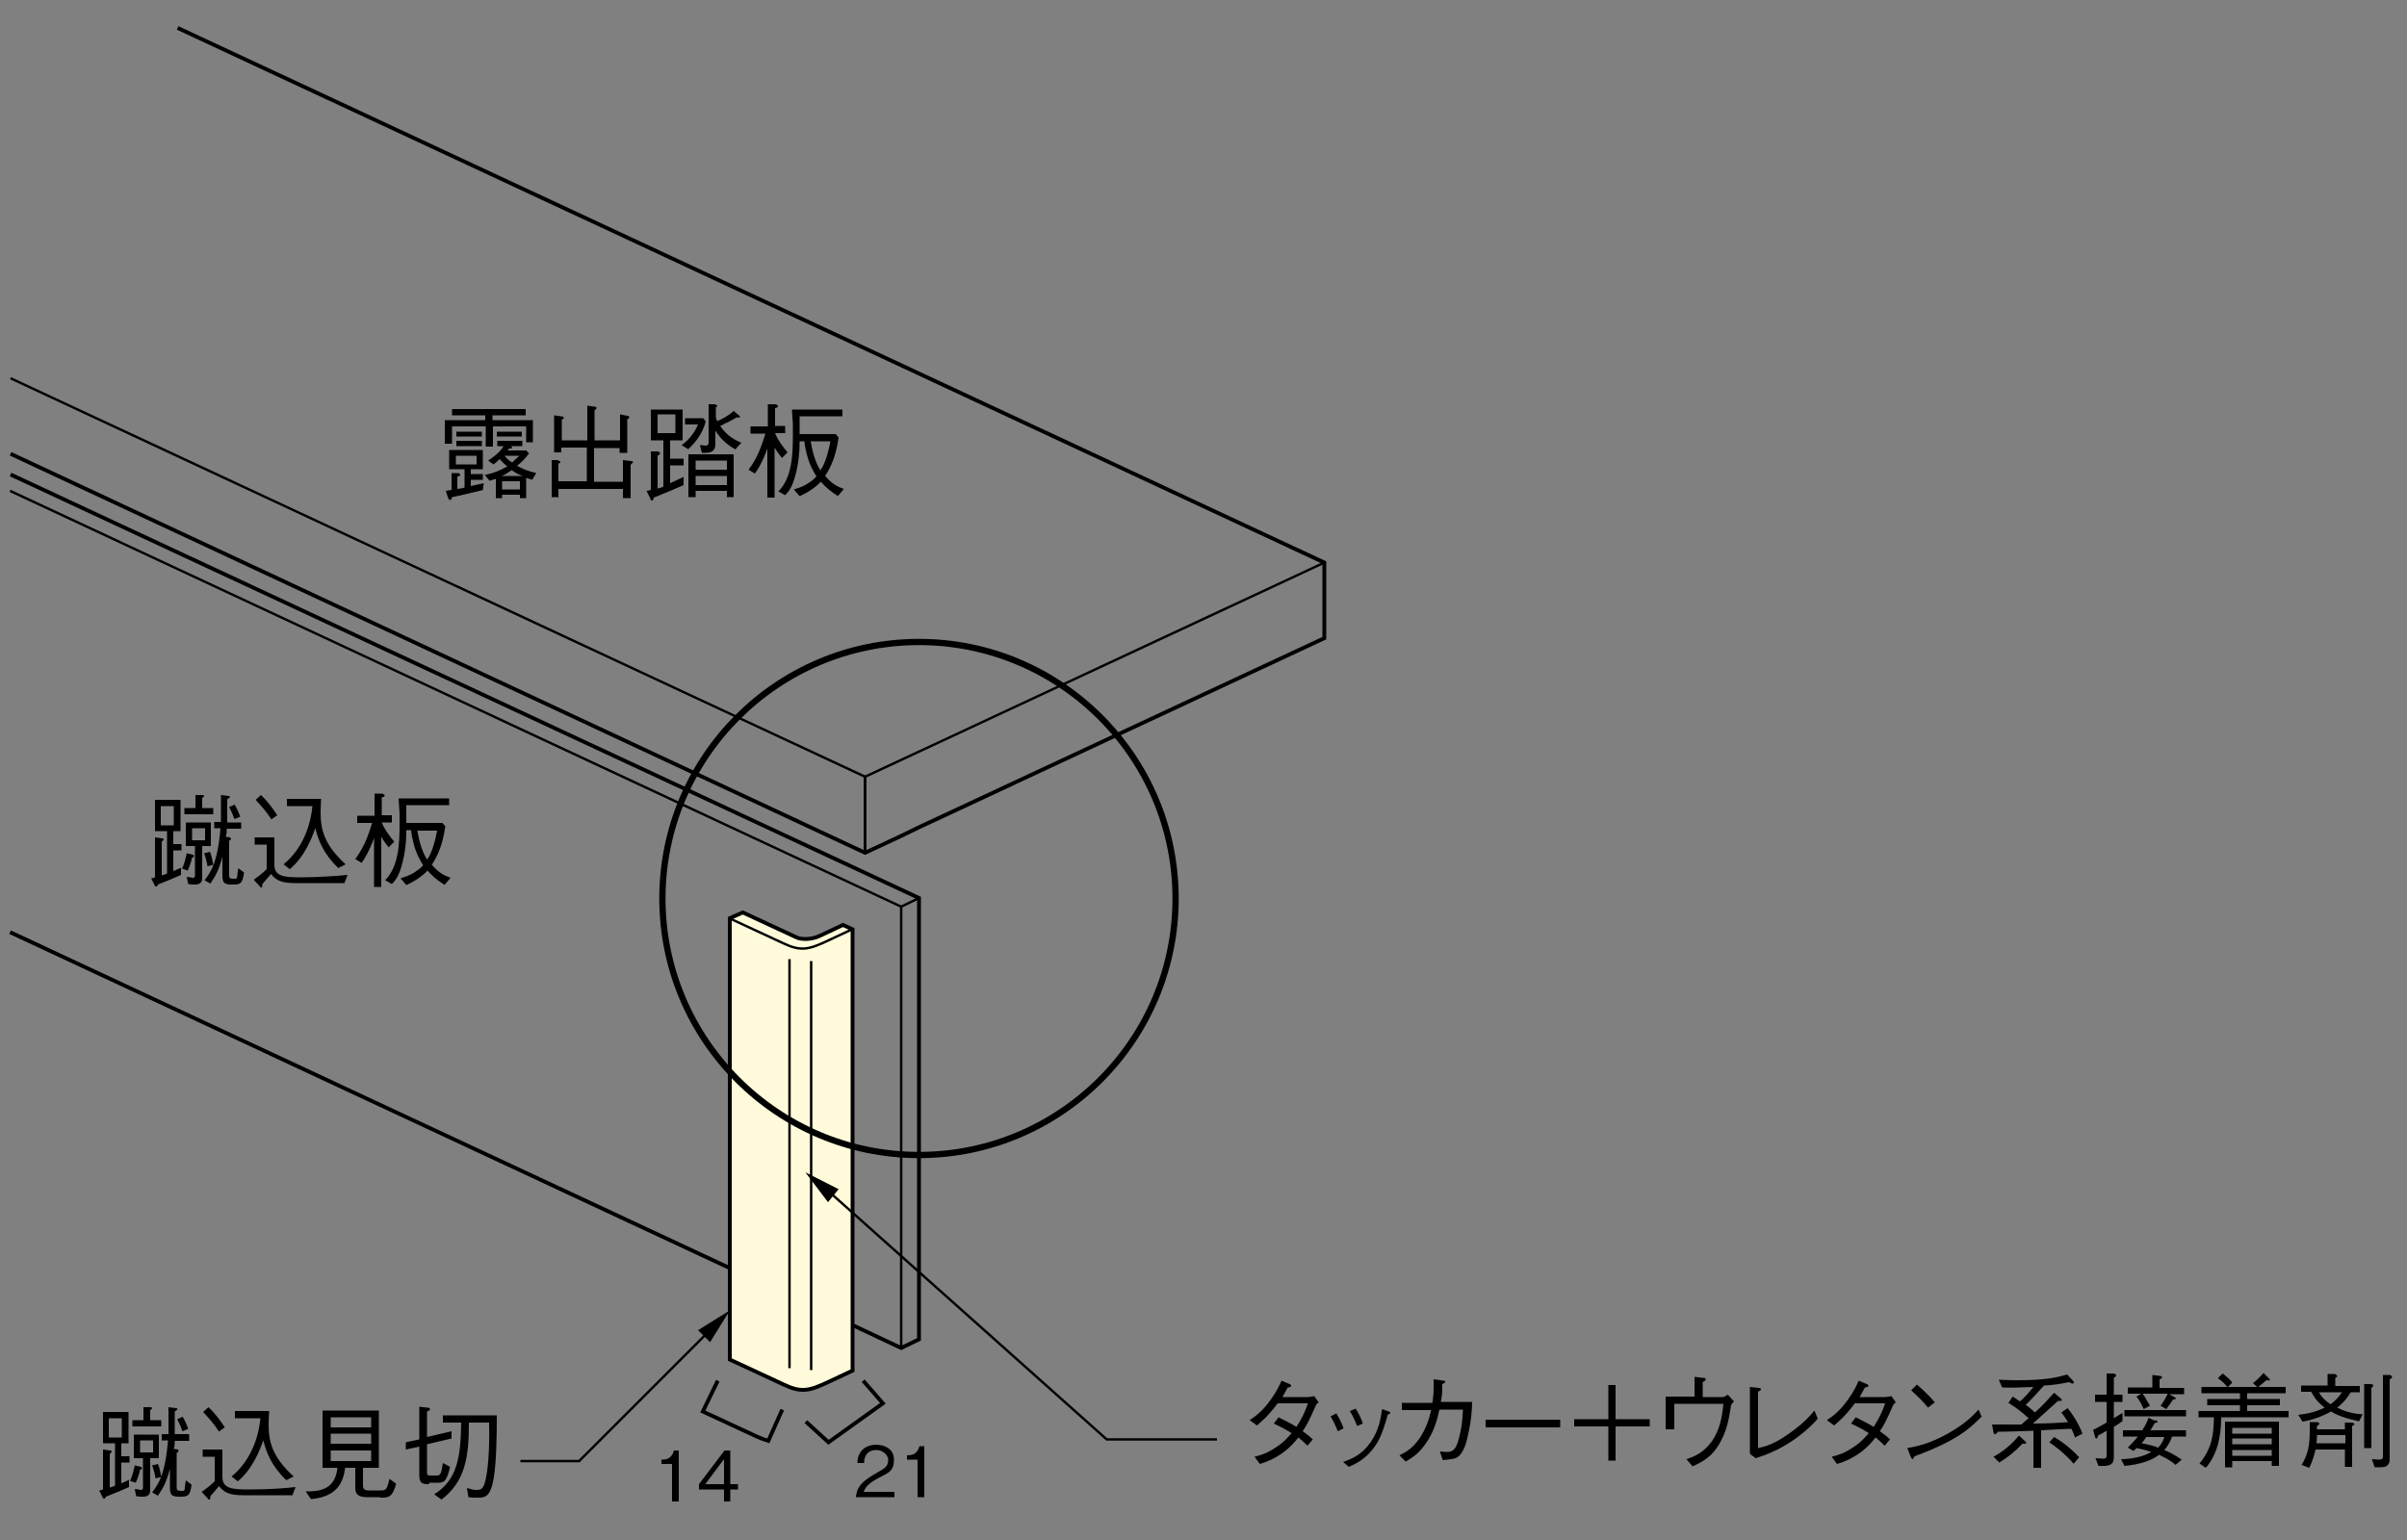 <?xml version="1.0" encoding="UTF-8"?>
<svg xmlns="http://www.w3.org/2000/svg" version="1.1" viewBox="0 0 500 320">
  <rect x="0" y="0" width="500" height="320" fill="#808080" stroke="none"/>
  <defs>
    <style>
      .cls-1 {
        stroke-width: 1.3px;
      }

      .cls-1, .cls-2, .cls-3 {
        fill: none;
      }

      .cls-1, .cls-2, .cls-3, .cls-4 {
        stroke: #000;
      }

      .cls-2 {
        stroke-width: .5px;
      }

      .cls-3, .cls-4 {
        stroke-width: .8px;
      }

      .cls-4 {
        fill: #fffbda;
      }
    </style>
  </defs>
  <!-- Generator: Adobe Illustrator 28.7.3, SVG Export Plug-In . SVG Version: 1.2.0 Build 164)  -->
  <g>
    <g id="_レイヤー_2" data-name="レイヤー_2">
      <g>
        <path class="cls-4" d="M151.6,282.5l11.2,5.2c3.6,1.7,5.2,1.4,9.4-.6l4.9-2.3v-91.7l-2-.9-4.9,2.3c-1.5.7-3.6.8-4.7.3l-11.2-5.2-2.7,1.2v91.7Z"/>
        <polyline class="cls-2" points="275.1 116.9 179.7 161.4 179.7 177.2"/>
        <polyline class="cls-2" points="2.2 78.6 179.7 161.4 179.7 177.2"/>
        <polyline class="cls-2" points="190.9 186.6 187.2 188.4 187.2 280.1"/>
        <line class="cls-2" x1="187.2" y1="188.4" x2="2.1" y2="102"/>
        <polyline class="cls-3" points="2.2 94.3 179.7 177.2 187.2 173.7 190.9 171.9 275.1 132.6 275.1 116.9 36.9 5.8"/>
        <line class="cls-2" x1="168.5" y1="199.7" x2="168.5" y2="284.7"/>
        <line class="cls-2" x1="164" y1="199.3" x2="164" y2="284.3"/>
        <path class="cls-2" d="M177,193.1l-4.9,2.3c-4.2,2-5.8,2.3-9.4.6l-11.2-5.2"/>
        <polyline class="cls-3" points="2.2 98.6 190.9 186.6 190.9 278.3 187.2 280.1 177 275.3"/>
        <line class="cls-3" x1="151.6" y1="263.5" x2="2.1" y2="193.7"/>
        <path class="cls-1" d="M190.9,240c29.4,0,53.3-23.9,53.3-53.3s-23.9-53.3-53.3-53.3-53.3,23.9-53.3,53.3,23.9,53.3,53.3,53.3Z"/>
        <g>
          <path d="M109.3,91.9v-3.3h-6.9v4.2h-1.5v-4.2h-7v3.6h-1.5v-4.9h8.4v-1h-6.9v-1.3h15.3v1.3h-6.9v1h8.4v4.6h-1.5ZM100.4,101.8c-2.5.6-4.9,1.2-6.5,1.5-.1.4-.2.6-.4.6s-.3-.2-.4-.4l-.5-1.5c.2,0,1-.2,1.2-.2v-3.5h1.4c.4.1.4.3.4.4,0,.2-.4.3-.6.3v2.6c.2,0,1.3-.2,1.5-.3v-3.8h-3.2v-4h7v4h-2.5v1h2.5v1.2h-2.5v1.3c1-.2,1.7-.4,2.7-.6l-.2,1.3ZM99,94.7h-4.3v1.8h4.3v-1.8ZM94.8,90.7v-1h5.3v1h-5.3ZM94.8,92.7v-1.1h5.3v1.1h-5.3ZM110.6,99.7c-.4-.1-.9-.3-1.3-.4v4.2h-1.3v-.7h-3.7v.7h-1.3v-4c-.8.2-.9.3-1.3.4l-1-1.2c1.9-.4,3.1-.9,4.7-1.8-.3-.2-.6-.4-1.6-1.5-.6.6-.9.8-1.3,1.1l-1.1-.8c2.1-1.4,2.8-2.3,3.2-3h-1.3v-1.1h5.2v1.1h-2.4c.2.2.3.2.3.3,0,.2-.2.2-.6.2-.3.3-.3.3-.4.4h3.9l.6.6c-.9,1.2-1.4,1.7-2.5,2.6,1.3.7,2.3,1.1,4,1.5l-.8,1.3ZM103.2,90.7v-1h5.2v1h-5.2ZM106.3,97.7c-1.1.7-1.3.9-2.1,1.2h4.4c-.9-.3-1.3-.5-2.3-1.2ZM108,100h-3.7v1.7h3.7v-1.7ZM104.8,94.7c.5.6.9,1,1.6,1.4.4-.4.6-.6,1.5-1.4h-3Z"/>
          <path d="M116.1,103.3h-1.5v-7.7h1.3c.1.2.5.2.5.4s-.2.3-.4.3v3.7h5.9v-7h-5.3v1h-1.5v-7.7l1.4.2c.2,0,.6,0,.6.3s-.3.3-.4.4v4.3h5.3v-7.2l1.5.2c.2,0,.4,0,.4.3s-.1.2-.4.4v6.3h5.3v-5.4l1.5.3c.2,0,.4,0,.4.3s-.2.3-.4.4v7h-1.6v-1h-5.3v7h6v-4.5l1.6.2c.3,0,.5.1.5.2,0,.2-.4.4-.5.6v6.9h-1.6v-1.9h-13.4v1.8Z"/>
          <path d="M139.2,96.5v3.9c1.3-.6,1.9-.9,2.8-1.3v1.7c-1.3.6-4.2,1.8-6.2,2.6,0,.2-.1.6-.4.6s-.2-.2-.3-.4l-.8-1.6c.5-.1.7-.1.9-.2v-8h1.5c.3.2.4.2.4.4s-.2.3-.5.5v6.8c.6-.1.8-.2,1.2-.4v-9.6h-2.6v-6.4h6.6v6.4h-2.6v3.8h2.8v1.4h-2.8ZM140.3,86.1h-3.7v3.9h3.7v-3.9ZM142.9,93.3l-1.3-.8c1.7-1.3,2.6-2.5,3.4-4.3h-2.7v-1.3h3.8l.5.7c-.7,2.5-2,4.2-3.6,5.7ZM151,103.3v-1.3h-6.5v1.3h-1.5v-8.9h9.4v8.9h-1.5ZM151,95.7h-6.5v1.9h6.5v-1.9ZM151,98.9h-6.5v1.9h6.5v-1.9ZM152.8,93.4c-1.8-1-3-2.1-4.2-3.9v2.8c0,1.5-1,1.8-2.1,1.8h-.7l-.4-1.6c.7,0,1,.1,1.1.1.6,0,.7-.3.7-.7v-7.9h1.4c.1.2.4.2.4.3s-.2.3-.3.4v2s0,.3.3.8c1.2-.5,2.4-1.2,3.4-2.1l1.2,1s.1.1.1.2c0,.2-.3.2-.6.1-.4.2-2.1,1.2-2.5,1.3-.5.3-.7.4-1,.5.9,1.3,2,2.5,4.4,3.5l-1.1,1.2Z"/>
          <path d="M162.5,95.2c-.8-.9-1.1-1.4-1.6-2.2v10.4h-1.5v-10.2c-.9,2.6-2.1,4.6-2.6,5.2l-1.3-.8c2.2-2.9,3-6,3.5-7.5h-3.1v-1.5h3.6v-4.6h1.6c.1.1.5.1.5.4s-.3.3-.6.4v3.7h2.1v1.5h-2.1c.6,1.5,1.6,2.8,2.6,4l-1,1ZM174.1,103.1c-1.6-1-2.4-1.7-3.6-3-.5.6-2.1,2-4.4,3l-1.2-1.4c.9-.3,1.8-.5,3-1.3,1.1-.7,1.5-1.2,1.7-1.4-.6-1-1.5-2.4-2.1-5-.3-1.2-.4-2.1-.4-2.3h-1c0,1.7-.1,4.4-1,7.5-.6,2.1-1.3,3-2,3.7l-1.4-.8c2.9-2.9,3-7.9,3-11.7s0-1.8-.2-5.3h10.5v1.4h-8.9c0,1.9,0,2.6,0,3.7h7.5l.6.7c-.6,4.1-1.6,6.1-2.8,8,1.5,1.7,2.5,2.2,3.9,2.7l-1.2,1.4ZM168.4,91.7c.3,1.7.8,4.1,2,6,.4-.4,1.4-2.2,2.1-6h-4.1Z"/>
        </g>
        <g>
          <path d="M34.7,172.7h-2.5v-6.5h5.3v6.5h-1.5v2.7h1.7v1.3h-1.7v4.3c.6-.2,1.3-.6,1.6-.7v1.5c-1.3.6-3.5,1.5-4.8,2-.1.3-.2.4-.4.4s-.2-.1-.3-.3l-.7-1.4c.2,0,.3,0,.8-.2v-8.3l1.5.2c0,0,.3,0,.3.2s0,.1-.4.5v7c.7-.2.7-.2,1.1-.4v-8.9ZM36.1,171.5v-4h-2.7v4h2.7ZM40,177.6c.2,0,.3.2.3.3,0,.2-.2.2-.4.3-.2.9-.5,1.8-.9,2.7l-1.2-.4c.4-.8.6-1.5,1-3.2l1.3.3ZM40.6,165.2h1.4c.3,0,.4.1.4.2s-.2.3-.4.4v2.1h2.3v1.3h-6v-1.3h2.3v-2.7ZM38.9,182.2c.2,0,1,.2,1.1.2.4,0,.5-.1.5-.6v-6h-1.9v-4.9h5.2v4.9h-1.8v5.7c0,1.4,0,1.6-.3,1.9-.3.3-.7.4-1.1.4s-.9,0-1.5-.1l-.3-1.4ZM42.6,172.1h-2.7v2.5h2.7v-2.5ZM43.6,177c.2.4.4,1,.7,2.7l-1.2.3c-.1-.8-.4-1.9-.7-2.7l1.2-.3ZM50.1,170.9v1.3h-3c0,.7,0,1-.2,1.7.6,0,.7,0,.9.2,0,0,.2,0,.2.2,0,.1-.2.3-.4.4v7.1c0,.6.1.8.9.8s.7,0,.8-.7c0-.4.1-.6.2-1.5l1.2.9c-.3,2.2-.7,2.5-2.2,2.5s-2.3,0-2.3-1.8v-4c-.7,2.7-1.4,4-2.5,5.6l-1.2-.7c1.2-1.6,2.7-3.5,3.3-10.8h-1.3v-1.3h1.4c0-1,0-1.3,0-1.9s0-3.2,0-3.7l1.6.2c.2,0,.3.2.3.2,0,.1-.4.3-.6.5,0,3,0,3.1,0,4.8h2.9ZM48.7,167.1c.7,1.2,1,2.1,1.2,2.6l-1.2.5c-.2-.6-.7-1.8-1.1-2.5l1.1-.5Z"/>
          <path d="M71.6,183.5c-3.7,0-9.4,0-10.2,0-2.2,0-3.2-.3-4.1-.9-.4-.3-.6-.5-1-1-.3.3-1.5,1.8-1.8,2.1,0,.3,0,.7-.2.7s-.2,0-.4-.3l-1.2-1.3c.8-.6,1.7-1.2,2.7-2.2v-5.1h-2.5v-1.5h4.1v5.7c0,2.5,2.2,2.6,5.6,2.6s7.7-.3,9.6-.5l-.7,1.8ZM56.4,170.3c-1-1.6-2.2-2.9-3.3-4.1l1.1-1c1.6,1.5,2.6,3,3.4,4.2l-1.3.9ZM70.2,180.3c-3.1-3-4.1-5.8-4.7-8.2-.7,1.9-2.1,5.8-5.3,8.5l-1.3-1c4.4-3.6,5.7-8.9,6-12.1h-5.3v-1.5h7.1c0,.5-.1,1.5-.1,2.8,0,3.5.7,6.7,5.2,10.8l-1.6.8Z"/>
          <path d="M80.8,176.1c-.8-.9-1.1-1.4-1.6-2.2v10.4h-1.5v-10.2c-.9,2.6-2.1,4.6-2.6,5.2l-1.3-.8c2.2-2.9,3-6,3.5-7.5h-3.1v-1.5h3.6v-4.6h1.6c.1.1.5.1.5.4s-.3.3-.6.4v3.7h2.1v1.5h-2.1c.6,1.5,1.6,2.8,2.6,4l-1,1ZM92.4,183.9c-1.6-1-2.4-1.7-3.6-3-.5.6-2.1,2-4.4,3l-1.2-1.4c.9-.3,1.8-.5,3-1.3,1.1-.7,1.5-1.2,1.7-1.4-.6-1-1.5-2.4-2.1-5-.3-1.2-.4-2.1-.4-2.3h-1c0,1.7-.1,4.4-1,7.5-.6,2.1-1.3,3-2,3.7l-1.4-.8c2.9-2.9,3-7.9,3-11.7s0-1.8-.2-5.3h10.5v1.4h-8.9c0,1.9,0,2.6,0,3.7h7.5l.6.7c-.6,4.1-1.6,6.1-2.8,8,1.5,1.7,2.5,2.2,3.9,2.7l-1.2,1.4ZM86.7,172.6c.3,1.7.8,4.1,2,6,.4-.4,1.4-2.2,2.1-6h-4.1Z"/>
        </g>
        <g>
          <path d="M274,291.3c-.4.3-.4.4-.6.6-1.6,3.6-1.9,4.1-2.8,5.5.7.5,1.4,1,2.1,1.7l-1.1,1.3c-.9-.9-1.4-1.3-1.9-1.7-.7.9-1.7,2.1-3.4,3.3-1.9,1.3-3.3,1.8-4.6,2.2l-1.1-1.5c1.1-.3,2.4-.6,4.2-1.8,1.8-1.1,2.7-2.2,3.5-3.1-1.1-.7-2-1.2-3.7-2l1-1.3c2,1,3.1,1.6,3.7,2,1.5-2.3,2-3.8,2.4-4.9h-6.3c-2,2.7-3.4,3.8-4.3,4.6l-1.5-1.1c1.3-.9,2.6-1.8,4.4-4.3,1.4-2,1.9-3.2,2.2-3.9l1.7.7c.3.1.3.3.3.4,0,.2-.5.3-.7.3-.3.6-.4.7-1.1,2h5.2c.4,0,1-.1,1.4-.2l1,1.4Z"/>
          <path d="M277.6,293.7c.3.5,1,1.7,1.5,3.1l-1.2.6c-.5-1.3-1.1-2.4-1.5-3.1l1.2-.6ZM279,303.8c1.8-.7,3.8-1.4,5.7-4.1,1.8-2.6,2.1-5,2.4-6.9l1.1.4c.5.1.6.3.6.4s0,.2-.5.3c-.6,2.1-1.3,4.6-2.6,6.5-1.8,2.6-3.7,3.6-5.5,4.4l-1.2-1ZM281.6,292.7c.4.6,1.1,1.8,1.5,3.1l-1.2.5c-.5-1.4-1.2-2.6-1.5-3.1l1.2-.5Z"/>
          <path d="M297.6,291.3c.3-2.4.2-3.7.2-4.7l2.1.3c.2,0,.3,0,.3.2s0,.2-.6.5c0,1.4,0,2.3-.3,3.7h6.5c0,1.6-.2,4.3-1,7.5-.1.6-.7,2.9-1.8,3.8-.7.6-1.5.6-3.3.8l-.6-1.8c.4,0,.7.1,1.3.1,1,0,2,0,2.7-3,.7-2.7.7-4.5.8-5.8h-4.9c-.4,1.8-.9,4-2.4,6.4-1.7,2.7-3.1,3.5-4.6,4.4l-1.3-1.3c1.2-.6,2.6-1.3,4.1-3.4,1.5-2.2,2.1-4.3,2.5-6h-6.1v-1.5h6.3Z"/>
          <path d="M308.6,296.6v-1.6h15.5v1.6h-15.5Z"/>
          <path d="M327,294.9h7.1v-7.1h1.5v7.1h7.1v1.5h-7.1v7.1h-1.5v-7.1h-7.1v-1.5Z"/>
          <path d="M352,286.1l1.7.2c.4,0,.6,0,.6.3s0,.2-.6.6v3.1h4.2c0,0,.3,0,1-.5l1.3,1.4c-.5.5-.5.6-.6.8-.4,2.3-.7,4.7-2,7.2-1.8,3.5-3.7,4.4-6,5.5l-1.3-1.5c1.8-.6,3.5-1.3,5.3-3.7,1.7-2.5,2.1-5,2.4-7.8h-10.2v5.3h-1.8v-6.8h6v-4.1Z"/>
          <path d="M363.5,288.2l1.8.2c.3,0,.5.1.5.3s0,.1-.6.5v11.7c1.8-.4,3.5-.9,6.7-3.2,2.9-2.1,4.1-3.5,5-4.6l.7,1.7c-.9,1-2.2,2.4-5,4.4-3.4,2.3-5.8,3.1-7.9,3.8l-1.2-.9v-13.9Z"/>
          <path d="M393.9,291.3c-.4.3-.4.4-.6.6-1.6,3.6-1.9,4.1-2.8,5.5.7.5,1.4,1,2.1,1.7l-1.1,1.3c-.9-.9-1.4-1.3-1.9-1.7-.7.9-1.7,2.1-3.4,3.3-1.9,1.3-3.3,1.8-4.6,2.2l-1.1-1.5c1.1-.3,2.4-.6,4.2-1.8,1.8-1.1,2.7-2.2,3.5-3.1-1.1-.7-2-1.2-3.7-2l1-1.3c2,1,3.1,1.6,3.7,2,1.5-2.3,2-3.8,2.4-4.9h-6.3c-2,2.7-3.4,3.8-4.3,4.6l-1.5-1.1c1.3-.9,2.6-1.8,4.4-4.3,1.4-2,1.9-3.2,2.2-3.9l1.7.7c.3.1.3.3.3.4,0,.2-.5.3-.7.3-.3.6-.4.7-1.1,2h5.2c.4,0,1-.1,1.4-.2l1,1.4Z"/>
          <path d="M411.7,294.3c-2.4,2.4-5,5-14,8.3,0,0-.3.6-.4.6s-.3-.3-.4-.5l-.7-1.8c2.1-.4,4.4-.8,8.4-3,3.7-2.1,5.2-3.7,6.4-5l.7,1.6ZM400.5,292.5c-1-1.3-2.3-2.5-3.5-3.6l1.2-1.2c.7.6,2.5,2.2,3.7,3.7l-1.4,1.1Z"/>
          <path d="M431.1,298.8c-.4-1-.6-1.5-.8-1.9-1.7,0-5.9.3-6.3.3v7.8h-1.6v-7.7c-3.7.1-5,.2-7.4.2-.1.2-.3.5-.6.5s-.2-.2-.3-.4l-.3-1.6c.6,0,1.3,0,3,0s2.5,0,3.1,0c.2-.2,1.2-1.1,1.5-1.3-1.2-1.1-2.4-2.1-4.2-3.2l.9-1.3s1.5,1,1.5,1c.7-.6,1.6-1.5,2.8-3-3,.1-4.5.2-6.5.1l-.7-1.6c.8,0,2,.1,3.9.1,5.9,0,8.3-.6,10.3-1.2l1.3,1.4c.1.1.1.2.1.3,0,.1-.1.2-.2.2-.2,0-.4-.1-.8-.3-2.1.4-3.2.6-5.2.7-1.3,1.4-2.6,2.9-3.8,4,.4.3,1.2.9,1.9,1.6,1.7-1.5,2.7-2.7,4-4.1l1.4,1.2c0,0,.2.2.2.3,0,.2-.2.2-.4.2s-.2,0-.4,0c-.8.7-4.5,4.1-5.2,4.7,2.4,0,4.9-.1,7.3-.3-.3-.4-.6-1-1.4-2l1.3-.9c1.9,2.4,2.6,4.1,3.1,5.3l-1.4.7ZM420.2,299.9c-1.7,1.8-3.1,2.9-4.9,4l-1.2-1.2c2-1.1,3.6-2.4,5.3-4.4l1.3,1.2c.1.1.2.2.2.3,0,.3-.5.2-.7.2ZM430.8,304.2c-2-2.3-3.8-3.6-5.1-4.5l1-1.1c2.2,1.3,3.8,2.7,5.2,4.2l-1.1,1.3Z"/>
          <path d="M440.9,295.3c-.6.4-1,.7-1.8,1.2v5.9c0,1.4,0,2.4-3.2,2.2l-.6-1.6c.6,0,1,.1,1.5.1.8,0,.8-.3.8-.9v-4.9c-.8.5-1.4.8-1.8,1,0,.2-.1.6-.3.6s-.2-.1-.3-.3l-.4-1.5c.9-.4,1.9-1,2.8-1.5v-4.3h-2.4v-1.5h2.4v-4.4h1.6c.3.2.4.3.4.4,0,.2-.2.3-.5.5v3.5h1.8v1.5h-1.8v3.4c.8-.5,1.1-.7,1.8-1.1v1.5ZM447.8,295.1c.2.1.4.2.4.3,0,.2-.3.2-.6.3-.3.5-.5.9-.9,1.5h7.4v1.3h-2.9c-.2.6-.6,1.6-1.6,2.8.7.3,2,.9,3.6,2l-1.3,1.1c-.4-.4-1.2-1.1-3.4-2.1-1.6,1.2-3.9,2-7.2,2.3l-.7-1.4c1.8,0,4.5-.4,6.3-1.5-1.5-.5-2.6-.7-3.1-.8-.2.2-.2.2-.6.6l-1.2-.7c.6-.6,1.2-1.2,2.1-2.3h-3.1v-1.3h4c.8-1.2,1.1-2,1.3-2.6l1.3.6ZM441.3,293h12.8v1.3h-12.8v-1.3ZM450.6,289.7l1.1.6c0,0,.3.2.3.3s-.3.2-.6.2c-.5.8-.6.9-1.2,1.7,0,.1-.2.3-.2.3l-1.2-.7c.4-.5,1-1.4,1.5-2.5h-5.2c.2.3.5.7,1.5,2.5l-1.3.7c-.4-1-1-2-1.5-2.6l1-.6h-2.8v-1.3h5.1v-2.6l1.6.2c0,0,.4,0,.4.3s-.3.3-.5.4v1.8h5.1v1.3h-3ZM445.9,298.5c-.4.6-.6.9-1,1.4,1.1.2,2.4.5,3.4.9.8-.8,1.1-1.6,1.3-2.2h-3.8Z"/>
          <path d="M461.4,294.5c0,3.8-.7,7.6-3.2,10.5l-1.3-.9c2.7-3.3,2.9-6.1,3-9.6h-3.2v-1.3h8.6v-1.2h-6.8v-1.3h6.8v-1.2h-8v-1.3h17.5v1.3h-8v1.2h6.8v1.3h-6.8v1.2h8.6v1.3h-14ZM462.7,288.2c-1-1.2-1.7-1.6-2-1.8l1-1c.9.7,1.5,1.2,2,1.9l-1,1ZM471.9,304.7v-1.1h-8.2v1.3h-1.5v-9.5h11.2v9.2h-1.5ZM471.9,296.7h-8.2v1.2h8.2v-1.2ZM471.9,298.9h-8.2v1.2h8.2v-1.2ZM471.9,301.3h-8.2v1.2h8.2v-1.2ZM471.2,286.8c-.1,0-.2,0-.4,0-.7.6-1.2,1-1.8,1.5l-1-.9c.9-.7,1.4-1.2,2.2-2.1l1.1,1.1c0,0,.2.2.2.3s-.1.2-.3.2Z"/>
          <path d="M489.9,295.3c-1.7-.4-3.4-.7-5.7-2-1.7,1-4,1.8-5.9,2.1l-.9-1.4c2.4-.3,3.8-.7,5.5-1.5-1.3-1-2-1.8-2.8-3.3h-2.1v-1.3h5.5v-2.4h1.6c0,.2.4.2.4.4s0,.2-.4.4v1.7h5.1v1.3h-1.9c-.6,1-1.3,2-2.8,3.2,1.1.5,2.5,1.2,5.3,1.4l-.8,1.5ZM488.6,296.3v8.5h-1.5v-3.6h-6.1c-.3,1.3-.6,2.3-1.3,3.8l-1.6-.6c1.2-2,1.7-3.7,1.7-7.1s0-1.5,0-1.8h1.6c0,.1.4.1.4.3s-.3.4-.5.5v.7h5.8v-1.4h1.6c0,.1.4.2.4.3s-.4.4-.5.4ZM487.1,298.2h-5.8c0,.3,0,.8-.1,1.7h6v-1.7ZM481.7,289.3c.5.9,1.1,1.6,2.4,2.5,1.1-.8,1.8-1.6,2.4-2.5h-4.8ZM492.6,288.4v12.5h-1.5v-13.3h1.5c.2.1.4.1.4.3s-.3.4-.4.5ZM496.4,286.6v16.6c0,.6-.1,1-.6,1.4-.4.3-.9.3-2.5.3l-.6-1.7c.3,0,1.2.1,1.4.1.9,0,.9-.3.9-.9v-16.7h1.5c.1.1.4.2.4.4s-.2.3-.4.5Z"/>
        </g>
        <g>
          <polyline class="cls-2" points="170.5 246.1 229.9 299.1 252.8 299.1"/>
          <polygon points="174.2 247.1 167.3 243.6 172 249.8 174.2 247.1"/>
        </g>
        <polyline class="cls-2" points="147.4 276.5 120.3 303.6 108.1 303.6"/>
        <polygon points="145 276.4 151.6 272.3 147.5 278.9 145 276.4"/>
        <g>
          <path d="M23.9,299.9h-2.5v-6.5h5.3v6.5h-1.5v2.7h1.7v1.3h-1.7v4.3c.6-.2,1.3-.6,1.6-.7v1.5c-1.3.6-3.5,1.5-4.8,2-.1.3-.2.4-.4.4s-.2-.1-.3-.3l-.7-1.4c.2,0,.3,0,.8-.2v-8.3l1.5.2c0,0,.3,0,.3.2s0,.1-.4.5v7c.7-.2.7-.2,1.1-.4v-8.9ZM25.3,298.7v-4h-2.7v4h2.7ZM29.2,304.8c.2,0,.3.2.3.3,0,.2-.2.2-.4.3-.2.9-.5,1.8-.9,2.7l-1.2-.4c.4-.8.6-1.5,1-3.2l1.3.3ZM29.8,292.4h1.4c.3,0,.4.1.4.2s-.2.3-.4.4v2.1h2.3v1.3h-6v-1.3h2.3v-2.7ZM28.1,309.4c.2,0,1,.2,1.1.2.4,0,.5-.1.5-.6v-6h-1.9v-4.9h5.2v4.9h-1.8v5.7c0,1.4,0,1.6-.3,1.9-.3.3-.7.4-1.1.4s-.9,0-1.5-.1l-.3-1.4ZM31.8,299.3h-2.7v2.5h2.7v-2.5ZM32.8,304.2c.2.4.4,1,.7,2.7l-1.2.3c-.1-.8-.4-1.9-.7-2.7l1.2-.3ZM39.3,298.1v1.3h-3c0,.7,0,1-.2,1.7.6,0,.7,0,.9.2,0,0,.1,0,.1.2,0,.1-.2.3-.4.4v7.1c0,.6.1.8.9.8s.7,0,.8-.7c0-.4.1-.6.2-1.5l1.2.9c-.3,2.2-.7,2.5-2.2,2.5s-2.3,0-2.3-1.8v-4c-.7,2.7-1.4,4-2.5,5.6l-1.2-.7c1.2-1.6,2.7-3.5,3.3-10.8h-1.3v-1.3h1.4c0-1,0-1.3,0-1.9s0-3.2,0-3.7l1.6.2c.2,0,.3.2.3.2,0,.1-.4.3-.6.5,0,3,0,3.1,0,4.7h2.9ZM37.9,294.3c.7,1.2,1,2.1,1.2,2.6l-1.2.5c-.2-.6-.7-1.8-1.1-2.5l1.1-.5Z"/>
          <path d="M60.8,310.7c-3.7,0-9.4,0-10.2,0-2.2,0-3.2-.3-4.1-.9-.4-.3-.6-.5-1-1-.3.3-1.5,1.8-1.8,2.1,0,.3,0,.7-.2.7s-.2,0-.4-.3l-1.2-1.3c.8-.6,1.7-1.2,2.7-2.2v-5.1h-2.5v-1.5h4.1v5.7c0,2.5,2.2,2.6,5.6,2.6,4.7,0,7.7-.3,9.6-.5l-.7,1.8ZM45.5,297.5c-1-1.6-2.2-2.9-3.3-4.1l1.1-1c1.6,1.5,2.6,3,3.4,4.2l-1.3.9ZM59.4,307.5c-3.1-3-4.1-5.8-4.7-8.2-.7,1.9-2.1,5.8-5.3,8.5l-1.3-1c4.4-3.6,5.7-8.9,6-12.1h-5.3v-1.5h7.1c0,.5-.1,1.5-.1,2.8,0,3.5.7,6.7,5.2,10.8l-1.6.8Z"/>
          <path d="M79,311.1h-2.8c-2.2,0-2.4-1-2.4-2v-4.1h-2.1c-.4,3-1.6,6-7.1,6.5l-1.1-1.6c2.5,0,6.1-.1,6.6-4.9h-3.1v-11.9h11.7v11.9h-3.3v3.5c0,.5,0,1.2,1.1,1.2h2.6c1,0,1.3-.1,1.8-2.4l1.4,1c-.8,2.9-1.6,2.9-3.3,2.9ZM77.1,294.5h-8.4v2.1h8.4v-2.1ZM77.1,297.9h-8.4v2.1h8.4v-2.1ZM77.1,301.4h-8.4v2.2h8.4v-2.2Z"/>
          <path d="M89.1,308.4c-1.2,0-2-.1-2-1.8v-6l-2.8.6v-1.5c-.1,0,2.8-.6,2.8-.6v-6.8l1.7.2c.1,0,.5,0,.5.3s-.3.4-.6.5v5.3l5.1-1.2v1.5c.1,0-5.1,1.2-5.1,1.2v5.8c0,.6.1.7.8.7h1.3c.7,0,.9-.5,1.2-2.6l1.5.8c-.7,2.7-1,3.3-2.5,3.3h-1.8ZM103.2,294.1c0,4.3-.1,9.6-.6,12.8-.7,4.3-1.9,4.3-3.4,4.3s-.9,0-1.9-.1l-.3-1.9c1,.3,1.4.4,2,.4,1.2,0,1.6-.4,2.1-3.3.5-3.1.6-7.8.5-10.7h-4.2c0,7.1-.7,12.2-5.7,16l-1.5-1.1c4.8-3,5.5-7.7,5.6-14.9h-3.8v-1.5h11.2Z"/>
        </g>
        <g>
          <path d="M139.6,312v-7.8h-2.2v-.9c.9,0,2.1-.1,2.6-1.9h1v10.6h-1.3Z"/>
          <path d="M151.7,309.5v2.5h-1.3v-2.5h-5.2v-1.1l5.3-7h1.2v7h1.6v1.1h-1.6ZM150.4,303.2l-3.9,5.2h3.9v-5.2Z"/>
        </g>
        <g>
          <path d="M177.8,311.1c.2-2.5,1.8-3.6,4.4-5.1,1.6-.9,2.3-1.3,2.3-2.6s-1.4-2.1-2.4-2.1c-2.5,0-2.6,2.1-2.6,2.7h-1.4c0-.6.1-1.6.9-2.6,1-1.1,2.5-1.2,3-1.2,1.5,0,3.7.7,3.7,3.1s-1.1,2.7-3,3.7c-2.7,1.4-3,2.3-3.3,3h6.4v1.1h-8Z"/>
          <path d="M190.6,311.1v-7.8h-2.2v-.9c.9,0,2.1-.1,2.6-1.9h1v10.6h-1.3Z"/>
        </g>
        <path class="cls-3" d="M149.1,286.9l-3.1,6.4,11.2,5.2c.9.4,1.7.7,2.4.9l2.9-6.5"/>
        <polyline class="cls-3" points="167.4 295.4 172.1 299.7 183.4 291.6 179.3 286.9"/>
      </g>
    </g>
  </g>
</svg>